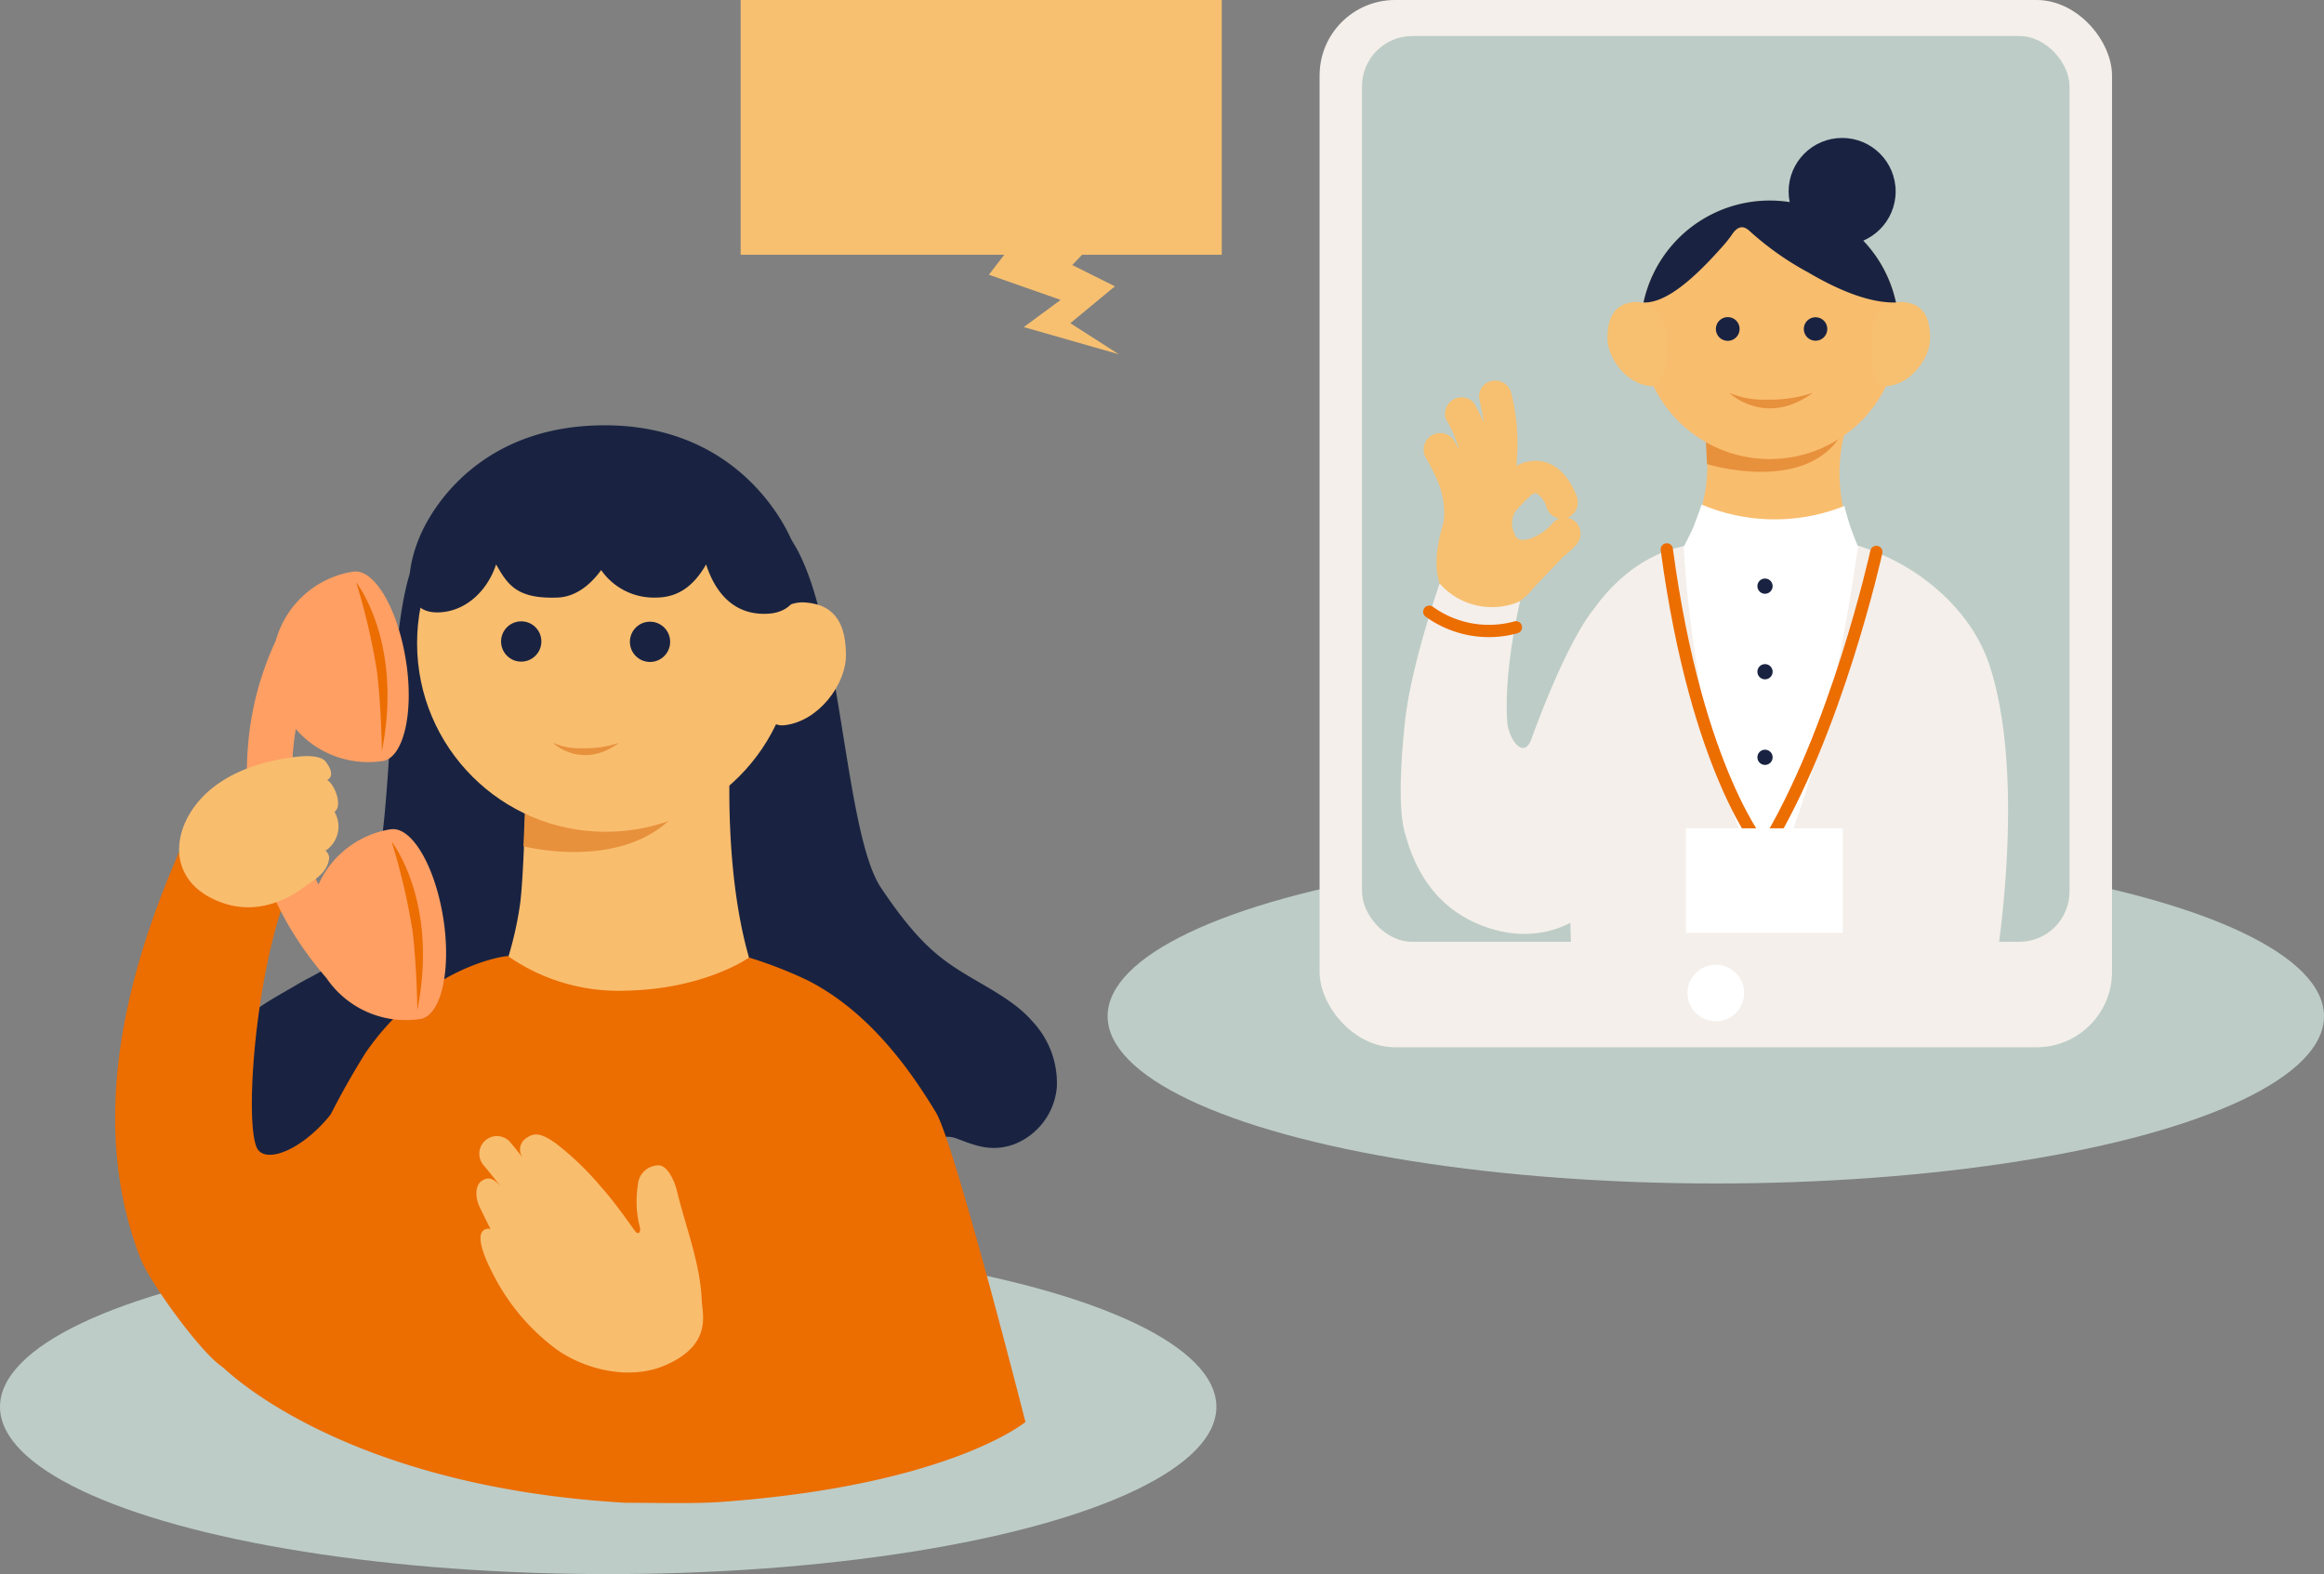 <svg xmlns="http://www.w3.org/2000/svg" xmlns:xlink="http://www.w3.org/1999/xlink" viewBox="0 0 280.55 190"><rect x="0" y="0" width="280.55" height="190" fill="#808080" stroke="none"/><defs><style>.cls-1,.cls-9{fill:none;}.cls-2{fill:#bdccc7;}.cls-3{fill:#f4efea;}.cls-4{clip-path:url(#clip-path);}.cls-5{fill:#f9bd6e;}.cls-6{fill:#fff;}.cls-7{fill:#f7c070;}.cls-8{fill:#192341;}.cls-9{stroke:#ec6d00;stroke-linecap:round;stroke-linejoin:round;stroke-width:1.48px;}.cls-10{fill:#e7913c;}.cls-11{fill:#ec6d00;}.cls-12{fill:#ff9f64;}</style><clipPath id="clip-path"><rect class="cls-1" x="164.42" y="4.35" width="85.41" height="109.33" rx="6.07"/></clipPath></defs><g id="レイヤー_2" data-name="レイヤー 2"><g id="L"><ellipse class="cls-2" cx="207.13" cy="122.66" rx="73.42" ry="20.19"/><rect class="cls-3" x="159.3" width="95.66" height="126.41" rx="9.11"/><g class="cls-4"><rect class="cls-2" x="161.49" y="4.35" width="91.27" height="124.97"/><path class="cls-5" d="M205.57,51.06H223a20.25,20.25,0,0,0,1.89,16.39s-10.47,4.33-21.32-.3a42.76,42.76,0,0,0,2.35-8.2A23.43,23.43,0,0,0,205.57,51.06Z"/><path class="cls-6" d="M230.58,69.71c-3.18-1.89-6.27-3.84-6.27-3.84l-.05,0a28.33,28.33,0,0,1-1.6-4.8,22.66,22.66,0,0,1-17.24-.17s-.48,1.39-1,2.73c-.37.85-1.11,2.27-1.11,2.27-1.13.25-4.26,3.28-6.8,5.06-1.66,1.16-6.52,40,17.31,39.88S233.77,71.61,230.58,69.71Z"/><path class="cls-3" d="M240.13,80.17c-2-5.89-6.71-9.75-9.9-11.65a27.33,27.33,0,0,0-5.92-2.65c-4.4,30.95-10.92,41-10.92,41-9-14.11-10.13-40.91-10.13-40.91s-6,.62-11,7.75c-4.1,5.93-2.53,42.62-2.53,42.62s4,3.4,24.54,3c24.85-.42,26.67-2.95,26.67-2.95S244.74,94,240.13,80.17Z"/><path class="cls-7" d="M190.21,63a1.94,1.94,0,0,0-1-.5,2,2,0,0,0,1.17-2.47c-.3-.86-1.48-3.74-4.09-4.32a4.66,4.66,0,0,0-3.14.48s-.09,0-.09-.07a25.36,25.36,0,0,0-.64-8.75A2,2,0,0,0,180,46a1.9,1.9,0,0,0-1.37,2.4c.17.91.39,1.75.49,2.58v.06s0,0,0,0l0-.05a24.89,24.89,0,0,0-1.19-2.36,2,2,0,0,0-3.41,1.9,14.72,14.72,0,0,1,1.6,3.73s0,0,0,0c-.21-.38-.42-.78-.65-1.18A2,2,0,0,0,172,55c1.71,3.07,2.49,4.83,2.32,7.68a4.15,4.15,0,0,1-.1.53c-.43,1.52-1.24,4.35-.52,6.94.8,2.85,1.54,3.48,4,4a6.67,6.67,0,0,0,4.44-.8,8,8,0,0,0,2.51-1.82c1.24-1.46,3.14-3.29,4-4.28a13.62,13.62,0,0,0,1.6-1.46A2,2,0,0,0,190.21,63Zm-5.86,2.09a1.74,1.74,0,0,1-1,0,1.26,1.26,0,0,1-.58-.8,2.78,2.78,0,0,1,.15-2.54,20.84,20.84,0,0,1,1.94-2,.87.87,0,0,1,.62-.21,3.07,3.07,0,0,1,1.25,1.78,2,2,0,0,0,1.52,1.28,2,2,0,0,0-.76.49A6.36,6.36,0,0,1,184.35,65.13Z"/><circle class="cls-8" cx="213.07" cy="70.75" r="0.92"/><circle class="cls-8" cx="213.07" cy="81.08" r="0.92"/><circle class="cls-8" cx="213.07" cy="91.41" r="0.92"/><path class="cls-9" d="M226.51,66.62s-4.82,21.92-13.58,36c0,0-8.08-9.22-11.72-36.31"/><rect class="cls-6" x="203.52" y="99.98" width="18.94" height="12.63"/><path class="cls-10" d="M205.93,53.21l.14,2.81s11.75,3.65,16.18-3.5A27.52,27.52,0,0,1,212.17,54,41.88,41.88,0,0,1,205.93,53.21Z"/><circle class="cls-5" cx="213.64" cy="39.82" r="15.59"/><path class="cls-7" d="M194.05,40.85c0,2.33,2.23,5.44,5.09,5.75,2.13.24,2-3.47,2-5.8s-1.65-4.51-3.78-4.35C194.75,36.65,194.05,38.52,194.05,40.85Z"/><path class="cls-7" d="M233,40.85c0,2.33-2.23,5.44-5.09,5.75-2.13.24-2-3.47-2-5.8s1.65-4.51,3.79-4.35C232.33,36.65,233,38.52,233,40.85Z"/><path class="cls-8" d="M208.53,38.28A1.43,1.43,0,1,0,210,39.71,1.42,1.42,0,0,0,208.53,38.28Z"/><circle class="cls-8" cx="219.17" cy="39.71" r="1.42"/><path class="cls-8" d="M228.88,36.51a15.59,15.59,0,0,0-30.48,0c2.78.1,6.24-3,9.75-7a13.72,13.72,0,0,0,.94-1.21c.73-1.1,1.45-1.08,2.19-.35a35.76,35.76,0,0,0,7,4.93C221.88,35,225.68,36.6,228.88,36.51Z"/><circle class="cls-8" cx="222.38" cy="23.11" r="6.46"/><path class="cls-3" d="M192.29,73.68s-2.92,3.19-7.43,15.55c-.87,2.38-2.63.26-2.9-2-.47-6.33,1.55-14.66,1.55-14.66a8.44,8.44,0,0,1-9.72-2.14S170.34,80.3,169.62,87c-.78,7.23-.64,11.79.06,13.83,1,3.63,3.13,7.94,7.86,10.29,7.44,3.68,12.64-.11,12.64-.11Z"/><path class="cls-9" d="M172.54,73.84A12.31,12.31,0,0,0,183,75.72"/><path class="cls-10" d="M208.74,47.41s4.35,4.23,10.11,0a16.55,16.55,0,0,1-5.57.83A10.6,10.6,0,0,1,208.74,47.41Z"/></g><circle class="cls-6" cx="207.13" cy="119.86" r="3.42"/><rect class="cls-7" x="89.41" width="58.08" height="30.75"/><polygon class="cls-7" points="124.77 26.14 119.38 33.16 128.04 36.2 123.59 39.48 135.06 42.76 129.21 39.01 134.59 34.56 129.44 31.99 134.83 26.37 124.77 26.14"/><ellipse class="cls-2" cx="73.42" cy="169.81" rx="73.42" ry="20.19"/><path class="cls-8" d="M74.64,92.23c1.1,7.91,2.72,17.85,4.63,25.61,1.68,6.81,3.73,13.69,7.78,19.42a31.27,31.27,0,0,0,6,6.29c2.61,2.1,7.93,3.72,14,2.23,5-1.24,4.88-5.35,5-6.19.33-1.92,1.65-2.84,3.48-2.15,2.21.84,4.13,1.63,6.81.71a8.15,8.15,0,0,0,5.24-6.92,10.86,10.86,0,0,0-3-8c-2-2.31-5.06-3.85-7.67-5.42-3.32-2-6-3.85-10.55-10.64S101.56,74,95.49,65.11Z"/><path class="cls-8" d="M78.06,93.29c-1.1,7.91-2.72,17.85-4.63,25.61-1.67,6.81-3.73,13.7-7.78,19.43a31,31,0,0,1-6,6.28c-2.6,2.11-7.92,3.73-14,2.23-5-1.24-4.88-5.35-5-6.19-.33-1.91-1.65-2.84-3.47-2.15-2.22.84-4.13,1.64-6.82.71a8.16,8.16,0,0,1-5.24-6.91,10.85,10.85,0,0,1,3-8c2-2.3,5-3.85,7.66-5.41,3.32-2,5.65-2,8.6-9.64,3.54-9.11,2-33.1,5.63-41.49Z"/><path class="cls-5" d="M63.58,90.56l24.61-.28s-1,14.13,2.24,25.34c0,0-10.56,11.17-29.84,2.2A42.88,42.88,0,0,0,62.8,109C63.36,104.52,63.58,90.56,63.58,90.56Z"/><path class="cls-11" d="M113,134.3c-2.58-4.24-7.62-12-15.57-16a52.28,52.28,0,0,0-7-2.72s-5.34,3.82-14.93,4a23.33,23.33,0,0,1-14.19-4.18c-.6,0-10.07,1.39-17.16,11.65h0A95.13,95.13,0,0,0,37.79,139c-.46,1-11,25.91-11,25.91S40.82,179.4,75.5,181.39h0c3.69,0,8.26.13,11.53-.1,27.57-2,36.76-9.65,36.76-9.65S115.25,138.07,113,134.3Z"/><path class="cls-10" d="M63.41,97l-.22,5.15s13.11,3.4,19.17-4.91c0,0-3.46,1.44-11.61,1.06A22.8,22.8,0,0,1,63.41,97Z"/><circle class="cls-5" cx="73.12" cy="77.63" r="22.77"/><path class="cls-5" d="M102.12,79.14c0,3.41-3.26,7.94-7.44,8.4-3.1.34-3-5.07-3-8.48s2.42-6.58,5.54-6.34C101.11,73,102.12,75.73,102.12,79.14Z"/><path class="cls-8" d="M62.92,75a2.43,2.43,0,1,0,2.43,2.43A2.42,2.42,0,0,0,62.92,75Z"/><circle class="cls-8" cx="78.47" cy="77.47" r="2.43"/><path class="cls-8" d="M95.19,64.41c-2.06-4.12-8.46-13.32-22.76-13.07-13.79.24-19.74,9-21.57,13-2,4.44-2.32,9.58,1.9,9.58,3.26,0,6-2.41,7.13-5.79,1.39,2.43,2.47,4.17,7.38,4,2.15-.07,3.93-1.44,5.3-3.32a7.74,7.74,0,0,0,6.59,3.32c2.87,0,4.69-1.59,6.08-4,1.1,3.38,3.18,5.71,6.43,5.94C97.53,74.5,97.37,68.77,95.19,64.41Z"/><path class="cls-11" d="M24.59,96.38C19.27,107.55,8.64,130.68,17,152c1.06,2.69,7,11,9.74,12.92,5.32,3.72,11.27,4.7,17.83,4.13a3.55,3.55,0,0,0,2.16-1.19,6.07,6.07,0,0,0,1.12-2.19c2.2-6.36-8.87-22.45-7.8-31.31-3.54,4.52-8.2,6.29-9.09,4.08-1.46-3.67,0-21.59,3.86-31C27,106.88,24.59,96.38,24.59,96.38Z"/><path class="cls-10" d="M66.74,89.66s3.44,3.34,8,0a13,13,0,0,1-4.39.66A8.34,8.34,0,0,1,66.74,89.66Z"/><path class="cls-12" d="M53.51,110.82c-1-6.29-3.8-11.07-6.31-10.72h-.06a11.56,11.56,0,0,0-8.7,6.67A30.78,30.78,0,0,1,35.71,88a11.56,11.56,0,0,0,10.46,3.86h.06C48.72,91.41,50,86,49,79.71S45.17,68.64,42.66,69H42.6a11.56,11.56,0,0,0-9.31,8.34,36.9,36.9,0,0,0-3.37,12.92c-.56,7,.63,17.59,9.5,27.81l0,0A11.57,11.57,0,0,0,50.71,123h.06C53.27,122.52,54.5,117.1,53.51,110.82Z"/><path class="cls-11" d="M43,70.29s5.7,7.18,3.1,20.38c0,0-.06-5.4-.61-9.75A78.08,78.08,0,0,0,43,70.29Z"/><path class="cls-11" d="M47.28,101.59s5.7,7.17,3.1,20.37c0,0-.05-5.4-.6-9.75A78.8,78.8,0,0,0,47.28,101.59Z"/><path class="cls-5" d="M40.38,98c1.06-.78-.05-3.41-.88-3.84.88-.5.35-1.52-.17-2.21s-2.06-.83-4-.54c-1.47.23-8.16,1-11.82,5.9-3,4.05-2.72,9.33,3,11.54,5.32,2.09,9.66-1.37,10.4-1.92s2.71-1.53,2.83-3.43c0-.24-.3-.81-.47-.8A3.5,3.5,0,0,0,40.38,98Zm1.51,1.56Z"/><path class="cls-5" d="M84.72,157c-.19-4.54-1.89-8.71-3-13.25-.34-1.44-1.24-3.07-2.17-3.09A2.52,2.52,0,0,0,77,143.06a12.37,12.37,0,0,0,.24,5.06c.15.77-.26.83-.48.59s-2.56-3.67-4.13-5.36A35.14,35.14,0,0,0,67.09,138c-1.75-1.23-2.57-1.31-3.49-.67a1.65,1.65,0,0,0-.43,2.5c-.51-.64-1-1.29-1.54-1.92a2.12,2.12,0,0,0-3.29,2.69c.72.87,1.41,1.73,2.09,2.58-.86-.93-1.44-1.21-2.29-.63s-.74,2.11-.27,3.07c.39.81.84,1.76,1.36,2.75a.68.68,0,0,0-.6,0c-1.6.53.32,4.32.86,5.36a25.77,25.77,0,0,0,7.66,9.12c3.07,2.23,8.69,4,13.4,1.84C86,162.2,84.78,158.62,84.72,157ZM58.17,144Z"/></g></g></svg>